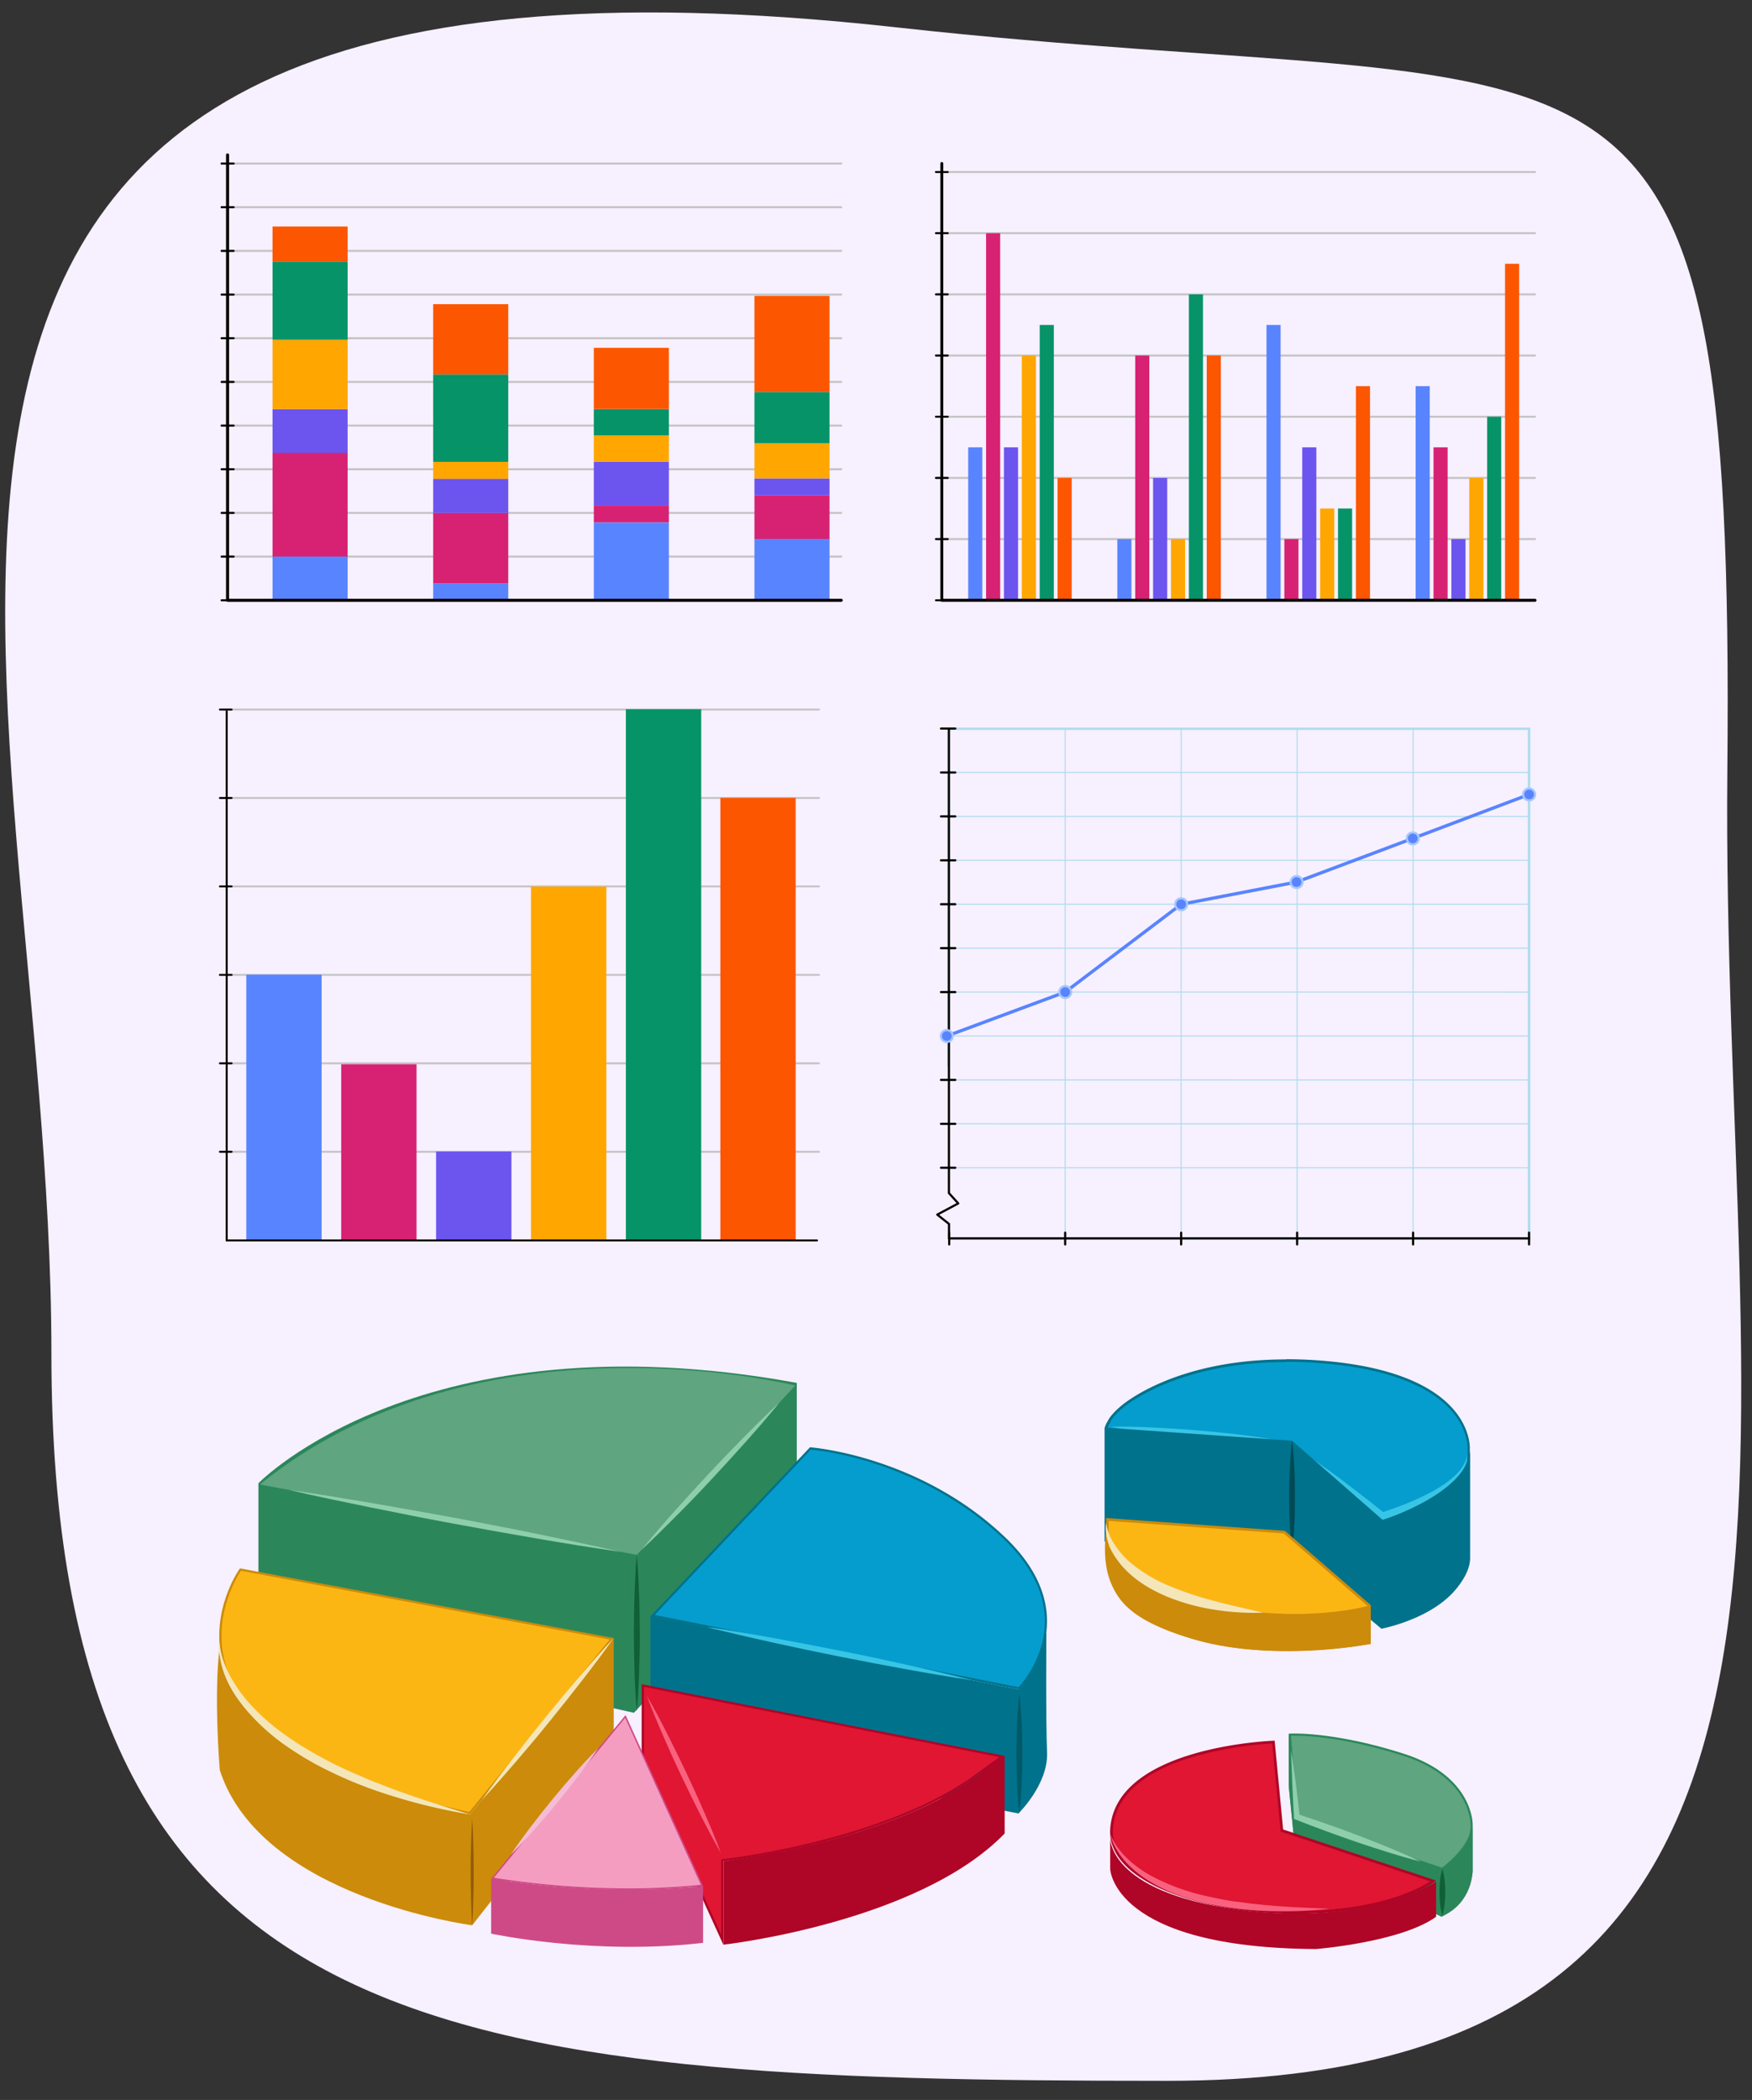 <svg xmlns="http://www.w3.org/2000/svg" viewBox="0 0 760 910.76"><rect x="0" y="0" width="760" height="910.76" fill="#333333" stroke="none"/><path d="M749.3,334.8c-2.85,299,73,567.67-243,567.67S22.3,886,22.3,587-126.87-45.25,388.63,11.84C702.74,46.62,752.65-17.15,749.3,334.8Z" fill="#f7f0ff"/><line x1="96.12" y1="260.35" x2="364.92" y2="260.35" fill="none" stroke="#c4c4c4" stroke-linecap="round" stroke-miterlimit="10" stroke-width="0.88"/><line x1="96.12" y1="241.4" x2="364.92" y2="241.4" fill="none" stroke="#c4c4c4" stroke-linecap="round" stroke-miterlimit="10" stroke-width="0.88"/><line x1="96.12" y1="222.46" x2="364.92" y2="222.46" fill="none" stroke="#c4c4c4" stroke-linecap="round" stroke-miterlimit="10" stroke-width="0.88"/><line x1="96.12" y1="203.52" x2="364.92" y2="203.52" fill="none" stroke="#c4c4c4" stroke-linecap="round" stroke-miterlimit="10" stroke-width="0.88"/><line x1="96.12" y1="184.58" x2="364.92" y2="184.58" fill="none" stroke="#c4c4c4" stroke-linecap="round" stroke-miterlimit="10" stroke-width="0.88"/><line x1="96.12" y1="165.64" x2="364.92" y2="165.64" fill="none" stroke="#c4c4c4" stroke-linecap="round" stroke-miterlimit="10" stroke-width="0.88"/><line x1="96.12" y1="146.69" x2="364.92" y2="146.69" fill="none" stroke="#c4c4c4" stroke-linecap="round" stroke-miterlimit="10" stroke-width="0.88"/><line x1="96.12" y1="127.75" x2="364.92" y2="127.75" fill="none" stroke="#c4c4c4" stroke-linecap="round" stroke-miterlimit="10" stroke-width="0.88"/><line x1="96.12" y1="108.81" x2="364.92" y2="108.81" fill="none" stroke="#c4c4c4" stroke-linecap="round" stroke-miterlimit="10" stroke-width="0.88"/><line x1="96.12" y1="89.87" x2="364.92" y2="89.87" fill="none" stroke="#c4c4c4" stroke-linecap="round" stroke-miterlimit="10" stroke-width="0.88"/><line x1="96.12" y1="70.92" x2="364.92" y2="70.92" fill="none" stroke="#c4c4c4" stroke-linecap="round" stroke-miterlimit="10" stroke-width="0.88"/><rect x="118.23" y="241.4" width="32.57" height="18.94" fill="#5984ff"/><rect x="118.23" y="177.45" width="32.57" height="18.94" fill="#6c54ee"/><rect x="118.23" y="196.39" width="32.57" height="45.01" fill="#d72274"/><rect x="118.23" y="147.34" width="32.57" height="30.11" fill="#ffa600"/><rect x="118.23" y="113.47" width="32.57" height="33.87" fill="#069368"/><rect x="118.23" y="98.24" width="32.57" height="15.23" fill="#fd5600"/><rect x="187.91" y="222.46" width="32.57" height="30.5" fill="#d72274"/><rect x="187.91" y="131.93" width="32.57" height="30.5" fill="#fd5600"/><rect x="187.91" y="162.44" width="32.57" height="37.88" fill="#069368"/><rect x="187.91" y="252.97" width="32.57" height="7.38" fill="#5984ff"/><rect x="187.91" y="200.32" width="32.57" height="7.38" fill="#ffa600"/><rect x="187.91" y="207.7" width="32.57" height="14.76" fill="#6c54ee"/><rect x="257.59" y="200.29" width="32.57" height="18.94" fill="#6c54ee"/><rect x="257.59" y="188.84" width="32.57" height="11.45" fill="#ffa600"/><rect x="257.59" y="177.4" width="32.57" height="11.45" fill="#069368"/><rect x="257.59" y="150.85" width="32.57" height="26.54" fill="#fd5600"/><rect x="257.59" y="219.23" width="32.57" height="7.38" fill="#d72274"/><rect x="257.59" y="226.61" width="32.57" height="33.74" fill="#5984ff"/><rect x="327.27" y="214.86" width="32.57" height="18.94" fill="#d72274"/><rect x="327.27" y="207.48" width="32.57" height="7.38" fill="#6c54ee"/><rect x="327.27" y="233.8" width="32.57" height="26.54" fill="#5984ff"/><rect x="327.27" y="192.25" width="32.57" height="15.23" fill="#ffa600"/><rect x="327.27" y="170.02" width="32.57" height="22.23" fill="#069368"/><rect x="327.27" y="128.34" width="32.57" height="41.67" fill="#fd5600"/><polyline points="98.71 67.18 98.71 260.35 364.92 260.35" fill="none" stroke="#000" stroke-linecap="round" stroke-linejoin="round" stroke-width="1.32"/><line x1="96.12" y1="260.35" x2="101.34" y2="260.35" fill="none" stroke="#000" stroke-linecap="round" stroke-miterlimit="10" stroke-width="0.88"/><line x1="96.12" y1="241.4" x2="101.34" y2="241.4" fill="none" stroke="#000" stroke-linecap="round" stroke-miterlimit="10" stroke-width="0.88"/><line x1="96.12" y1="222.46" x2="101.34" y2="222.46" fill="none" stroke="#000" stroke-linecap="round" stroke-miterlimit="10" stroke-width="0.88"/><line x1="96.12" y1="203.52" x2="101.34" y2="203.52" fill="none" stroke="#000" stroke-linecap="round" stroke-miterlimit="10" stroke-width="0.88"/><line x1="96.12" y1="184.58" x2="101.34" y2="184.58" fill="none" stroke="#000" stroke-linecap="round" stroke-miterlimit="10" stroke-width="0.88"/><line x1="96.12" y1="165.64" x2="101.34" y2="165.64" fill="none" stroke="#000" stroke-linecap="round" stroke-miterlimit="10" stroke-width="0.88"/><line x1="96.12" y1="146.69" x2="101.34" y2="146.69" fill="none" stroke="#000" stroke-linecap="round" stroke-miterlimit="10" stroke-width="0.88"/><line x1="96.12" y1="127.75" x2="101.34" y2="127.75" fill="none" stroke="#000" stroke-linecap="round" stroke-miterlimit="10" stroke-width="0.88"/><line x1="96.12" y1="108.81" x2="101.34" y2="108.81" fill="none" stroke="#000" stroke-linecap="round" stroke-miterlimit="10" stroke-width="0.88"/><line x1="96.12" y1="89.87" x2="101.34" y2="89.87" fill="none" stroke="#000" stroke-linecap="round" stroke-miterlimit="10" stroke-width="0.88"/><line x1="96.12" y1="70.92" x2="101.34" y2="70.92" fill="none" stroke="#000" stroke-linecap="round" stroke-miterlimit="10" stroke-width="0.88"/><line x1="406" y1="180.74" x2="665.88" y2="180.74" fill="none" stroke="#c4c4c4" stroke-linecap="round" stroke-miterlimit="10" stroke-width="0.86"/><line x1="406" y1="154.2" x2="665.88" y2="154.2" fill="none" stroke="#c4c4c4" stroke-linecap="round" stroke-miterlimit="10" stroke-width="0.86"/><line x1="406" y1="127.67" x2="665.88" y2="127.67" fill="none" stroke="#c4c4c4" stroke-linecap="round" stroke-miterlimit="10" stroke-width="0.86"/><line x1="406" y1="101.13" x2="665.88" y2="101.13" fill="none" stroke="#c4c4c4" stroke-linecap="round" stroke-miterlimit="10" stroke-width="0.86"/><line x1="406" y1="74.6" x2="665.88" y2="74.6" fill="none" stroke="#c4c4c4" stroke-linecap="round" stroke-miterlimit="10" stroke-width="0.86"/><line x1="406" y1="233.81" x2="665.88" y2="233.81" fill="none" stroke="#c4c4c4" stroke-linecap="round" stroke-miterlimit="10" stroke-width="0.86"/><line x1="406" y1="207.28" x2="665.88" y2="207.28" fill="none" stroke="#c4c4c4" stroke-linecap="round" stroke-miterlimit="10" stroke-width="0.86"/><rect x="419.99" y="194.01" width="6.12" height="66.34" fill="#5984ff"/><rect x="427.75" y="101.13" width="6.12" height="159.21" fill="#d72274"/><rect x="435.5" y="194.01" width="6.12" height="66.34" fill="#6c54ee"/><rect x="443.26" y="154.2" width="6.12" height="106.14" fill="#ffa600"/><rect x="451.02" y="140.94" width="6.12" height="119.41" fill="#069368"/><rect x="458.77" y="207.28" width="6.12" height="53.07" fill="#fd5600"/><rect x="484.69" y="233.81" width="6.12" height="26.54" fill="#5984ff"/><rect x="492.44" y="154.2" width="6.12" height="106.14" fill="#d72274"/><rect x="500.2" y="207.28" width="6.12" height="53.07" fill="#6c54ee"/><rect x="507.96" y="233.81" width="6.12" height="26.54" fill="#ffa600"/><rect x="515.72" y="127.67" width="6.12" height="132.68" fill="#069368"/><rect x="523.47" y="154.2" width="6.12" height="106.14" fill="#fd5600"/><rect x="549.39" y="140.94" width="6.12" height="119.41" fill="#5984ff"/><rect x="557.14" y="233.81" width="6.12" height="26.54" fill="#d72274"/><rect x="564.9" y="194.01" width="6.12" height="66.34" fill="#6c54ee"/><rect x="572.66" y="220.54" width="6.12" height="39.8" fill="#ffa600"/><rect x="580.41" y="220.54" width="6.12" height="39.8" fill="#069368"/><rect x="588.17" y="167.47" width="6.12" height="92.87" fill="#fd5600"/><rect x="614.09" y="167.47" width="6.12" height="92.87" fill="#5984ff"/><rect x="621.84" y="194.01" width="6.12" height="66.34" fill="#d72274"/><rect x="629.6" y="233.81" width="6.12" height="26.54" fill="#6c54ee"/><rect x="637.36" y="207.28" width="6.12" height="53.07" fill="#ffa600"/><rect x="645.11" y="180.74" width="6.12" height="79.61" fill="#069368"/><rect x="652.87" y="114.4" width="6.12" height="145.95" fill="#fd5600"/><polyline points="408.55 70.92 408.55 260.35 665.88 260.35" fill="none" stroke="#000" stroke-linecap="round" stroke-linejoin="round" stroke-width="1.29"/><line x1="406" y1="260.35" x2="411.13" y2="260.35" fill="none" stroke="#000" stroke-linecap="round" stroke-miterlimit="10" stroke-width="0.86"/><line x1="406" y1="233.81" x2="411.13" y2="233.81" fill="none" stroke="#000" stroke-linecap="round" stroke-miterlimit="10" stroke-width="0.86"/><line x1="406" y1="207.28" x2="411.13" y2="207.28" fill="none" stroke="#000" stroke-linecap="round" stroke-miterlimit="10" stroke-width="0.86"/><line x1="406" y1="180.74" x2="411.13" y2="180.74" fill="none" stroke="#000" stroke-linecap="round" stroke-miterlimit="10" stroke-width="0.86"/><line x1="406" y1="154.2" x2="411.13" y2="154.2" fill="none" stroke="#000" stroke-linecap="round" stroke-miterlimit="10" stroke-width="0.86"/><line x1="406" y1="127.67" x2="411.13" y2="127.67" fill="none" stroke="#000" stroke-linecap="round" stroke-miterlimit="10" stroke-width="0.86"/><line x1="406" y1="101.13" x2="411.13" y2="101.13" fill="none" stroke="#000" stroke-linecap="round" stroke-miterlimit="10" stroke-width="0.86"/><line x1="406" y1="74.6" x2="411.13" y2="74.6" fill="none" stroke="#000" stroke-linecap="round" stroke-miterlimit="10" stroke-width="0.86"/><line x1="98.13" y1="537.89" x2="98.13" y2="307.73" fill="none" stroke="#000" stroke-miterlimit="10" stroke-width="0.42"/><line x1="98.13" y1="499.53" x2="355.27" y2="499.53" fill="none" stroke="#c4c4c4" stroke-linecap="round" stroke-miterlimit="10" stroke-width="0.84"/><line x1="98.13" y1="461.17" x2="355.27" y2="461.17" fill="none" stroke="#c4c4c4" stroke-linecap="round" stroke-miterlimit="10" stroke-width="0.84"/><line x1="98.13" y1="422.81" x2="355.27" y2="422.81" fill="none" stroke="#c4c4c4" stroke-linecap="round" stroke-miterlimit="10" stroke-width="0.84"/><line x1="98.13" y1="384.45" x2="355.27" y2="384.45" fill="none" stroke="#c4c4c4" stroke-linecap="round" stroke-miterlimit="10" stroke-width="0.84"/><line x1="98.13" y1="346.09" x2="355.27" y2="346.09" fill="none" stroke="#c4c4c4" stroke-linecap="round" stroke-miterlimit="10" stroke-width="0.84"/><line x1="98.13" y1="307.73" x2="355.27" y2="307.73" fill="none" stroke="#c4c4c4" stroke-linecap="round" stroke-miterlimit="10" stroke-width="0.84"/><line x1="98.35" y1="537.99" x2="325.22" y2="537.99" fill="none" stroke="#000" stroke-miterlimit="10" stroke-width="0.42"/><line x1="98.35" y1="537.99" x2="98.35" y2="308.55" fill="none" stroke="#000" stroke-linecap="round" stroke-linejoin="round" stroke-width="0.84"/><line x1="95.39" y1="499.53" x2="100.46" y2="499.53" fill="none" stroke="#000" stroke-linecap="round" stroke-linejoin="round" stroke-width="0.84"/><line x1="95.39" y1="461.17" x2="100.46" y2="461.17" fill="none" stroke="#000" stroke-linecap="round" stroke-linejoin="round" stroke-width="0.84"/><line x1="95.39" y1="422.81" x2="100.46" y2="422.81" fill="none" stroke="#000" stroke-linecap="round" stroke-linejoin="round" stroke-width="0.84"/><line x1="95.39" y1="384.45" x2="100.46" y2="384.45" fill="none" stroke="#000" stroke-linecap="round" stroke-linejoin="round" stroke-width="0.84"/><line x1="95.39" y1="346.09" x2="100.46" y2="346.09" fill="none" stroke="#000" stroke-linecap="round" stroke-linejoin="round" stroke-width="0.84"/><line x1="95.39" y1="307.73" x2="100.46" y2="307.73" fill="none" stroke="#000" stroke-linecap="round" stroke-linejoin="round" stroke-width="0.84"/><rect x="106.84" y="422.71" width="32.68" height="115.15" fill="#5984ff"/><rect x="148.01" y="461.58" width="32.68" height="76.28" fill="#d72274"/><rect x="189.17" y="499.41" width="32.68" height="38.45" fill="#6c54ee"/><rect x="230.34" y="384.49" width="32.68" height="153.36" fill="#ffa600"/><rect x="271.5" y="307.6" width="32.68" height="230.25" fill="#069368"/><rect x="312.48" y="346.05" width="32.68" height="191.81" fill="#fd5600"/><line x1="98.35" y1="537.99" x2="354.42" y2="537.99" fill="none" stroke="#000" stroke-linecap="round" stroke-linejoin="round" stroke-width="0.84"/><path d="M112.73,643.57S183.42,571,345,600.29v66.36l-70.22,75.5L112.73,706.09Z" fill="#2b875a" stroke="#2b875a" stroke-miterlimit="10" stroke-width="1.27"/><path d="M112.73,643.83l163.51,30.52L345,600.91S208,566.58,112.73,643.83Z" fill="#5ea580"/><path d="M276.24,674.35c.52,5.65.8,11.3,1,16.95s.26,11.3.29,17-.08,11.3-.28,17-.46,11.3-1,16.95c-.53-5.65-.81-11.3-1-16.95s-.26-11.3-.28-17,.08-11.3.28-17S275.71,680,276.24,674.35Z" fill="#0f6036"/><path d="M338.22,608.16c-4.61,5.69-9.41,11.22-14.28,16.69s-9.81,10.85-14.79,16.21-10,10.62-15.2,15.82-10.34,10.37-15.72,15.34c4.61-5.7,9.41-11.23,14.27-16.69s9.81-10.85,14.8-16.21,10.05-10.62,15.2-15.82S332.84,613.14,338.22,608.16Z" fill="#8eceab"/><path d="M125.44,646.2c12.06,1.72,24.09,3.68,36.09,5.73s24,4.22,36,6.43,23.94,4.55,35.87,7,23.86,4.92,35.74,7.68C257,671.3,245,669.34,233,667.29s-24-4.22-36-6.43-23.93-4.55-35.87-7S137.31,649,125.44,646.2Z" fill="#8eceab"/><path d="M266.22,710.43V756.7L204.83,835S113.2,823.13,95.34,767.7c0,0-2.75-33,0-53.6,0,0-6.87,47.19,108.57,72.84Z" fill="#cc8b0a"/><path d="M203.73,786.41c-59.38-13-94.74-33.4-105.11-60.6-8.68-22.77,4-42.67,5.64-45.09l161.08,30Z" fill="#fcb614"/><path d="M104.48,681.25l160,29.83-60.93,74.81c-32.19-7.09-57.6-16.51-75.52-28-14.63-9.4-24.37-20.24-28.94-32.21-8.36-21.88,3.24-41.13,5.4-44.41m-.44-1S50.9,753.5,203.91,786.94l62.31-76.51L104,680.2Z" fill="#cc8b0a"/><path d="M95.11,710.43a21.5,21.5,0,0,0,.43,4.39,34.25,34.25,0,0,0,1,4.25,46,46,0,0,0,3.38,8A64.53,64.53,0,0,0,110.29,741a95.66,95.66,0,0,0,13.2,11.3,141.57,141.57,0,0,0,14.79,9.26c1.25.74,2.58,1.37,3.86,2.06s2.58,1.37,3.91,2c2.65,1.22,5.26,2.55,8,3.67s5.35,2.38,8.09,3.42,5.45,2.18,8.21,3.17c11,4.08,22.27,7.6,33.59,11.06a245.51,245.51,0,0,1-34.55-8.25,184.66,184.66,0,0,1-32.91-13.79l-3.89-2.23c-1.3-.74-2.54-1.58-3.81-2.37l-1.9-1.2L125,757.82c-1.22-.87-2.48-1.68-3.65-2.62A87.44,87.44,0,0,1,108.1,743a60.12,60.12,0,0,1-9.8-15.11,44.05,44.05,0,0,1-2.73-8.57A26.93,26.93,0,0,1,95.11,710.43Z" fill="#f4e6b8"/><path d="M266.22,710.43c-4.35,6.18-8.9,12.19-13.51,18.15s-9.32,11.85-14.05,17.71-9.58,11.64-14.49,17.35-9.88,11.39-15,16.9c4.35-6.17,8.9-12.19,13.51-18.15s9.32-11.85,14.06-17.7,9.57-11.64,14.49-17.35S261.05,715.94,266.22,710.43Z" fill="#f4e6b8"/><path d="M204.83,835c-.14-1.92-.21-3.85-.31-5.77l-.18-5.78c-.11-3.85-.13-7.71-.15-11.56s0-7.7.15-11.55l.18-5.78c.1-1.93.17-3.86.31-5.78.14,1.92.21,3.85.31,5.78l.18,5.78c.11,3.85.13,7.7.14,11.55s0,7.71-.14,11.56l-.18,5.78C205,831.19,205,833.12,204.83,835Z" fill="#8e5c04"/><path d="M282.16,701v54.15l159.62,31.36s13-12.62,12.42-26.47-.29-52.18-.29-52.18l-11.72,24.9Z" fill="#00728c"/><path d="M283.1,700.72l68.47-72.51c3.55.31,48.19,4.88,83.78,38.54,12,11.36,18.2,23.43,18.37,35.86C454,719,443.51,730.68,442,732.26Z" fill="#059dce"/><path d="M351.76,628.71a137,137,0,0,1,27.49,6c14.84,4.76,36.57,14.24,55.77,32.4,11.91,11.26,18,23.2,18.22,35.5.23,15.62-9.43,27-11.38,29.14L284,700.42l67.73-71.71m-.38-1L282.16,701l160,31.76s30.95-30.95-6.52-66.38-84.29-38.68-84.29-38.68Z" fill="#00728c"/><path d="M442.19,734.81c.53,4.31.8,8.62,1,12.93s.25,8.62.28,12.93-.08,8.62-.28,12.93-.46,8.62-1,12.93c-.53-4.31-.81-8.62-1-12.93s-.26-8.62-.28-12.93.08-8.62.28-12.93S441.66,739.12,442.19,734.81Z" fill="#005968"/><path d="M306.36,705.57c9.72,1.42,19.39,3.08,29,4.82s19.28,3.61,28.9,5.51,19.22,3.93,28.79,6.06,19.14,4.31,28.65,6.76c-9.72-1.41-19.39-3.07-29-4.82s-19.28-3.6-28.9-5.51-19.21-3.94-28.79-6.06S315.87,708,306.36,705.57Z" fill="#38c5e5"/><path d="M433.74,761.56s-25.38,32.37-119.93,45.69v36.17s84.38-9.43,122-48.22V761.56Z" fill="#af0526"/><path d="M278.87,765.56V731l155.78,30.78-14.24,10.33c-40.27,27.21-106,34.56-106.65,34.63l-.43,0v34.41Z" fill="#e01633"/><path d="M279.35,731.62l154.14,30.45-13.34,9.67C380,798.89,314.37,806.23,313.71,806.31l-.85.09V839l-33.51-73.58V731.62m-1-1.16v35.2l35.41,77.76V807.25s66-7.12,106.88-34.72l15.12-11L278.4,730.46Z" fill="#af0526"/><path d="M312.73,803.67c-3.15-5.46-6.08-11-8.93-16.64s-5.6-11.26-8.3-16.94-5.3-11.41-7.8-17.18-4.94-11.57-7.14-17.48c3.16,5.46,6.09,11,8.94,16.64s5.59,11.26,8.29,16.94,5.29,11.41,7.79,17.18S310.53,797.76,312.73,803.67Z" fill="#f9627f"/><path d="M272.63,819.27a372.52,372.52,0,0,1-59-4.71l57.62-70.19,33.26,73.32a309.2,309.2,0,0,1-31.89,1.58Z" fill="#f59dc1"/><path d="M271.18,745,304,817.42A308.92,308.92,0,0,1,272.63,819a374.26,374.26,0,0,1-58.4-4.62l57-69.38m.16-1.19-58.29,71a365,365,0,0,0,59.58,4.81A308.33,308.33,0,0,0,305,818l-33.65-74.19Z" fill="#ce4a86"/><path d="M213.05,814.78v23.85s44,9.53,91.94,4V818S262.81,823,213.05,814.78Z" fill="#ce4a86"/><path d="M259.45,758.26c-2.75,4.17-5.69,8.19-8.7,12.15s-6.11,7.85-9.25,11.71-6.36,7.63-9.67,11.35-6.67,7.39-10.23,10.9c2.74-4.18,5.68-8.2,8.69-12.16s6.11-7.85,9.25-11.7,6.37-7.64,9.68-11.35S255.89,761.77,259.45,758.26Z" fill="#f4bdd5"/><path d="M560.48,673l-80.58-5.07V619.17a8.73,8.73,0,0,1,1.25-2.63c1.3-2.86,5.46-6.26,5.5-6.3.25-.22,22.9-20.19,71.3-20.19a192.4,192.4,0,0,1,19.66,1c32.26,3.29,46.72,13.39,53.17,21.28,7,8.5,6.34,16.33,6.34,16.41V676c-3.22,22-34.37,29-37.58,29.65Z" fill="#059dce"/><path d="M558,590.63a194.13,194.13,0,0,1,19.6,1c32,3.26,46.32,13.22,52.72,21,6.85,8.32,6.27,16,6.27,16.06V675.9C633.38,697,604,704.08,599.69,705L561,672.68l-.3-.25-.38,0-79.84-5v-48.2a9.62,9.62,0,0,1,1.16-2.34l0-.07,0-.07c1.21-2.66,5.26-6,5.3-6l0,0,0,0c.22-.2,22.75-20,70.88-20m0-1.17c-49.22,0-71.67,20.33-71.67,20.33s-4.28,3.49-5.62,6.43a9.83,9.83,0,0,0-1.34,2.95v49.31l80.93,5.09,39.13,32.7s34.84-6.43,38.32-30.28V628.82s2.95-31.89-60-38.32a192.7,192.7,0,0,0-19.72-1Z" fill="#00728c"/><path d="M481.59,618.81c6.17-.14,12.33,0,18.47.31,3.07.11,6.14.33,9.21.5l9.19.67,9.18.83c3.06.34,6.12.62,9.17,1,6.11.73,12.2,1.57,18.28,2.72-6.18.14-12.34,0-18.48-.3-3.07-.11-6.14-.33-9.21-.5l-9.19-.67-9.18-.85c-3.06-.33-6.12-.62-9.17-1C493.76,620.8,487.66,620,481.59,618.81Z" fill="#38c5e5"/><path d="M567,631.13c2.91,2,5.77,4,8.61,6s5.66,4.13,8.44,6.25,5.57,4.24,8.33,6.39,5.48,4.34,8.22,6.51l-1.39-.28c3.66-1.17,7.38-2.45,11-3.94a107.86,107.86,0,0,0,10.57-4.9,58,58,0,0,0,5-3,35.82,35.82,0,0,0,4.6-3.48c2.86-2.52,5.41-5.66,6.06-9.62a12.53,12.53,0,0,1-1.42,5.81,22.31,22.31,0,0,1-3.52,4.94,44.28,44.28,0,0,1-9.45,7.49,86.61,86.61,0,0,1-10.67,5.48A104.38,104.38,0,0,1,600.05,659l-.78.23-.62-.51c-2.7-2.22-5.43-4.41-8.09-6.68s-5.36-4.49-8-6.79-5.27-4.61-7.88-6.94S569.5,633.58,567,631.13Z" fill="#38c5e5"/><path d="M479.32,619.17l81.17,5.69,39.34,34.37s37-11.76,37.87-30.41V676s1.21,18.73-38.32,30.28l-39.13-32.7-80.93-5.09Z" fill="#00728c"/><path d="M560.49,624.86c.51,4.06.77,8.12,1,12.18s.25,8.12.27,12.18-.07,8.12-.26,12.18-.45,8.11-1,12.17c-.51-4.06-.78-8.11-1-12.17s-.24-8.12-.26-12.18.07-8.12.27-12.18S560,628.92,560.49,624.86Z" fill="#004a56"/><path d="M558.53,715.47c-16.16,0-30.57-1.94-42.81-5.77-34.66-10.85-36-22.72-35.36-50.69l76.74,5.48L594,696.42v16A209.74,209.74,0,0,1,558.53,715.47Z" fill="#fcb614"/><path d="M480.93,659.64l75.94,5.42,36.57,31.63V712a211.75,211.75,0,0,1-34.91,2.92c-16.1,0-30.45-1.93-42.64-5.75-17.17-5.38-26.42-11.09-30.93-19.1-4.14-7.36-4.34-16.47-4-30.4m-1.14-1.25c-.67,28-.17,40.62,35.75,51.86,14.25,4.46,29.62,5.81,43,5.81a205.52,205.52,0,0,0,36.07-3.12V696.15l-37.26-32.22-77.55-5.54Z" fill="#cc8b0a"/><path d="M479.66,664.93s-.71,20.82,42.6,30.55,72.34.67,72.34.67v16.79s-41.25,7.86-74.75-1.44S477.34,689.27,479.66,664.93Z" fill="#cc8b0a"/><path d="M479.75,660.39a24.1,24.1,0,0,0,3.8,9.57,36.13,36.13,0,0,0,6.66,7.61A64.5,64.5,0,0,0,507.65,688a146.94,146.94,0,0,0,19.69,6.51c6.75,1.81,13.62,3.26,20.55,4.93a108.78,108.78,0,0,1-21.31-1.34,90,90,0,0,1-20.76-5.81c-6.65-2.84-13.09-6.67-18.16-12.08a33,33,0,0,1-6.13-9.16A20.31,20.31,0,0,1,479.75,660.39Z" fill="#f4e6b8"/><path d="M559.49,752.34v22.22l2.49,25,63.41,31.25s11.23-6.28,13-19v-20.2s.74-21-30-30.72S559.49,752.34,559.49,752.34Z" fill="#5ea580" stroke="#2b875a" stroke-miterlimit="10" stroke-width="0.91"/><path d="M559.49,752.34l3.14,37.1,63,21.09s12.37-9.07,12.69-17.41v18.63s0,13.23-13,19L562,799.51l-2.49-25Z" fill="#2b875a" stroke="#2b875a" stroke-miterlimit="10" stroke-width="0.91"/><path d="M625.68,810.53a29.23,29.23,0,0,1,1,5.06,49.37,49.37,0,0,1,0,10.12,28,28,0,0,1-1,5,29,29,0,0,1-1-5,48.44,48.44,0,0,1,0-10.12A28.31,28.31,0,0,1,625.68,810.53Z" fill="#0f6036"/><path d="M560.06,759.07c.38,2.4.73,4.8,1.07,7.19l1,7.21c.6,4.8,1.15,9.61,1.68,14.42l-.83-1.09c4.53,1.5,9,3,13.54,4.62q3.38,1.17,6.73,2.43c2.23.83,4.48,1.63,6.7,2.5q6.69,2.55,13.3,5.28c4.41,1.83,8.8,3.72,13.13,5.78-4.65-1.18-9.23-2.52-13.8-3.93s-9.09-2.89-13.61-4.42c-2.26-.75-4.5-1.58-6.75-2.36s-4.5-1.59-6.73-2.42c-4.48-1.63-8.93-3.35-13.37-5.09l-.79-.31,0-.78q-.43-7.25-.76-14.5l-.27-7.26C560.14,763.92,560.08,761.5,560.06,759.07Z" fill="#8eceab"/><path d="M562.3,829.43c-32.48,0-62.3-8.57-74.21-21.31-4.26-4.57-6.24-9.58-5.88-14.88,2.28-33.45,63.74-37.36,70.19-37.68l3.69,38.34,65.72,22-.15.13c-13.3,8.53-35,13.45-59.35,13.45Z" fill="#e01633"/><path d="M551.88,756.17l3.59,37.41.08.75.71.24L620.49,816c-13.33,8.16-34.45,12.83-58.19,12.83-32.33,0-62-8.49-73.79-21.13-4.15-4.44-6.07-9.3-5.72-14.44.53-7.88,4.48-14.72,11.71-20.34,5.9-4.58,14-8.37,24-11.26a159.86,159.86,0,0,1,33.4-5.51m1-1.21s-68.84,2.18-71.3,38.24c-1.57,23.12,40,36.81,80.67,36.81,22.76,0,45.23-4.28,59.73-13.59l.94-.8-66.34-22.15L552.93,755Z" fill="#af0526"/><path d="M481.59,796.84v13.75s1,34.24,89.26,34.72c0,0,36.73-2.9,52.12-14V816.13s-30,19.76-86.39,12S481.59,796.84,481.59,796.84Z" fill="#af0526"/><path d="M481.61,795.19a15.41,15.41,0,0,0,1.31,3,24.27,24.27,0,0,0,1.74,2.8,35,35,0,0,0,4.28,5,50.27,50.27,0,0,0,10.56,7.65,94,94,0,0,0,24.63,8.88c2.14.49,4.29.93,6.46,1.34s4.33.77,6.52,1,4.37.64,6.57.85,4.39.49,6.6.66c8.82.77,17.69,1.12,26.61,1.45a186.71,186.71,0,0,1-26.76,1,145.87,145.87,0,0,1-26.69-3.28,109.44,109.44,0,0,1-13-3.86,69.9,69.9,0,0,1-12.2-6A46.52,46.52,0,0,1,487.85,807a33.46,33.46,0,0,1-3.91-5.55A19.44,19.44,0,0,1,481.61,795.19Z" fill="#f9627f"/><line x1="411.16" y1="316.07" x2="411.15" y2="462.51" fill="none" stroke="#b1dded" stroke-miterlimit="10" stroke-width="0.47"/><line x1="412.17" y1="506.45" x2="663.29" y2="506.47" fill="none" stroke="#b1dded" stroke-miterlimit="10" stroke-width="0.47"/><line x1="412.17" y1="487.41" x2="663.29" y2="487.42" fill="none" stroke="#b1dded" stroke-miterlimit="10" stroke-width="0.47"/><line x1="412.17" y1="468.36" x2="663.29" y2="468.37" fill="none" stroke="#b1dded" stroke-miterlimit="10" stroke-width="0.47"/><line x1="412.17" y1="449.31" x2="663.29" y2="449.33" fill="none" stroke="#b1dded" stroke-miterlimit="10" stroke-width="0.47"/><line x1="412.17" y1="430.27" x2="663.29" y2="430.28" fill="none" stroke="#b1dded" stroke-miterlimit="10" stroke-width="0.47"/><line x1="412.17" y1="411.22" x2="663.3" y2="411.23" fill="none" stroke="#b1dded" stroke-miterlimit="10" stroke-width="0.47"/><line x1="412.17" y1="392.17" x2="663.3" y2="392.19" fill="none" stroke="#b1dded" stroke-miterlimit="10" stroke-width="0.47"/><line x1="412.17" y1="373.13" x2="663.3" y2="373.14" fill="none" stroke="#b1dded" stroke-miterlimit="10" stroke-width="0.47"/><line x1="412.17" y1="354.08" x2="663.3" y2="354.1" fill="none" stroke="#b1dded" stroke-miterlimit="10" stroke-width="0.47"/><line x1="412.17" y1="335.03" x2="663.3" y2="335.05" fill="none" stroke="#b1dded" stroke-miterlimit="10" stroke-width="0.47"/><line x1="412.17" y1="315.99" x2="663.3" y2="316" fill="none" stroke="#b1dded" stroke-miterlimit="10" stroke-width="0.47"/><path d="M411,315.55H663.87l0,222.06H411.47l.17-1,251.08,0v-220H412.18" fill="#b1dded"/><line x1="663.31" y1="316.08" x2="663.29" y2="537.09" fill="none" stroke="#b1dded" stroke-miterlimit="10" stroke-width="0.47"/><line x1="613" y1="316.08" x2="612.98" y2="537.09" fill="none" stroke="#b1dded" stroke-miterlimit="10" stroke-width="0.47"/><line x1="562.69" y1="316.08" x2="562.68" y2="537.09" fill="none" stroke="#b1dded" stroke-miterlimit="10" stroke-width="0.47"/><line x1="512.38" y1="316.08" x2="512.37" y2="537.09" fill="none" stroke="#b1dded" stroke-miterlimit="10" stroke-width="0.47"/><line x1="462.08" y1="316.08" x2="462.06" y2="537.09" fill="none" stroke="#b1dded" stroke-miterlimit="10" stroke-width="0.47"/><line x1="411.77" y1="316.08" x2="411.76" y2="517.2" fill="none" stroke="#b1dded" stroke-miterlimit="10" stroke-width="0.47"/><line x1="411.76" y1="539.71" x2="411.76" y2="534.62" fill="none" stroke="#000" stroke-linecap="round" stroke-miterlimit="10" stroke-width="0.94"/><line x1="462.06" y1="539.71" x2="462.06" y2="534.62" fill="none" stroke="#000" stroke-linecap="round" stroke-miterlimit="10" stroke-width="0.94"/><line x1="512.37" y1="539.71" x2="512.37" y2="534.62" fill="none" stroke="#000" stroke-linecap="round" stroke-miterlimit="10" stroke-width="0.94"/><line x1="562.68" y1="539.71" x2="562.68" y2="534.62" fill="none" stroke="#000" stroke-linecap="round" stroke-miterlimit="10" stroke-width="0.94"/><line x1="612.98" y1="539.71" x2="612.98" y2="534.62" fill="none" stroke="#000" stroke-linecap="round" stroke-miterlimit="10" stroke-width="0.94"/><line x1="663.29" y1="539.71" x2="663.29" y2="534.62" fill="none" stroke="#000" stroke-linecap="round" stroke-miterlimit="10" stroke-width="0.94"/><line x1="408.19" y1="506.46" x2="414.39" y2="506.46" fill="none" stroke="#000" stroke-linecap="round" stroke-miterlimit="10" stroke-width="0.94"/><line x1="408.19" y1="487.41" x2="414.39" y2="487.41" fill="none" stroke="#000" stroke-linecap="round" stroke-miterlimit="10" stroke-width="0.94"/><line x1="408.19" y1="468.36" x2="414.39" y2="468.36" fill="none" stroke="#000" stroke-linecap="round" stroke-miterlimit="10" stroke-width="0.94"/><line x1="408.19" y1="449.32" x2="412.73" y2="449.32" fill="none" stroke="#000" stroke-linecap="round" stroke-miterlimit="10" stroke-width="0.94"/><line x1="408.19" y1="430.27" x2="414.39" y2="430.27" fill="none" stroke="#000" stroke-linecap="round" stroke-miterlimit="10" stroke-width="0.94"/><line x1="408.19" y1="411.22" x2="414.39" y2="411.22" fill="none" stroke="#000" stroke-linecap="round" stroke-miterlimit="10" stroke-width="0.94"/><line x1="408.19" y1="392.17" x2="414.39" y2="392.17" fill="none" stroke="#000" stroke-linecap="round" stroke-miterlimit="10" stroke-width="0.94"/><line x1="408.19" y1="373.13" x2="414.39" y2="373.13" fill="none" stroke="#000" stroke-linecap="round" stroke-miterlimit="10" stroke-width="0.94"/><line x1="408.19" y1="354.08" x2="414.39" y2="354.08" fill="none" stroke="#000" stroke-linecap="round" stroke-miterlimit="10" stroke-width="0.94"/><line x1="408.19" y1="335.03" x2="414.39" y2="335.03" fill="none" stroke="#000" stroke-linecap="round" stroke-miterlimit="10" stroke-width="0.94"/><line x1="408.19" y1="315.98" x2="414.39" y2="315.98" fill="none" stroke="#000" stroke-linecap="round" stroke-miterlimit="10" stroke-width="0.94"/><polyline points="411.63 316 411.63 517.45 415.68 521.93 406.57 526.79 411.67 530.83 411.67 537.1 411.63 537.1 663.29 537.1" fill="none" stroke="#000" stroke-linecap="round" stroke-linejoin="round" stroke-width="0.94"/><polyline points="410.71 449.33 462.08 430.27 512.38 392.19 562.43 382.55 612.86 363.62 663.3 344.57" fill="none" stroke="#5984ff" stroke-linecap="round" stroke-miterlimit="10" stroke-width="1.42"/><circle cx="512.38" cy="392.19" r="2.58" fill="#5984ff" stroke="#a6c6ff" stroke-miterlimit="10" stroke-width="0.94"/><circle cx="462.08" cy="430.27" r="2.58" fill="#5984ff" stroke="#a6c6ff" stroke-miterlimit="10" stroke-width="0.94"/><circle cx="562.43" cy="382.55" r="2.58" fill="#5984ff" stroke="#a6c6ff" stroke-miterlimit="10" stroke-width="0.94"/><circle cx="612.86" cy="363.62" r="2.58" fill="#5984ff" stroke="#a6c6ff" stroke-miterlimit="10" stroke-width="0.94"/><circle cx="663.31" cy="344.57" r="2.58" fill="#5984ff" stroke="#a6c6ff" stroke-miterlimit="10" stroke-width="0.94"/><circle cx="410.71" cy="449.33" r="2.58" fill="#5984ff" stroke="#a6c6ff" stroke-miterlimit="10" stroke-width="0.94"/></svg>